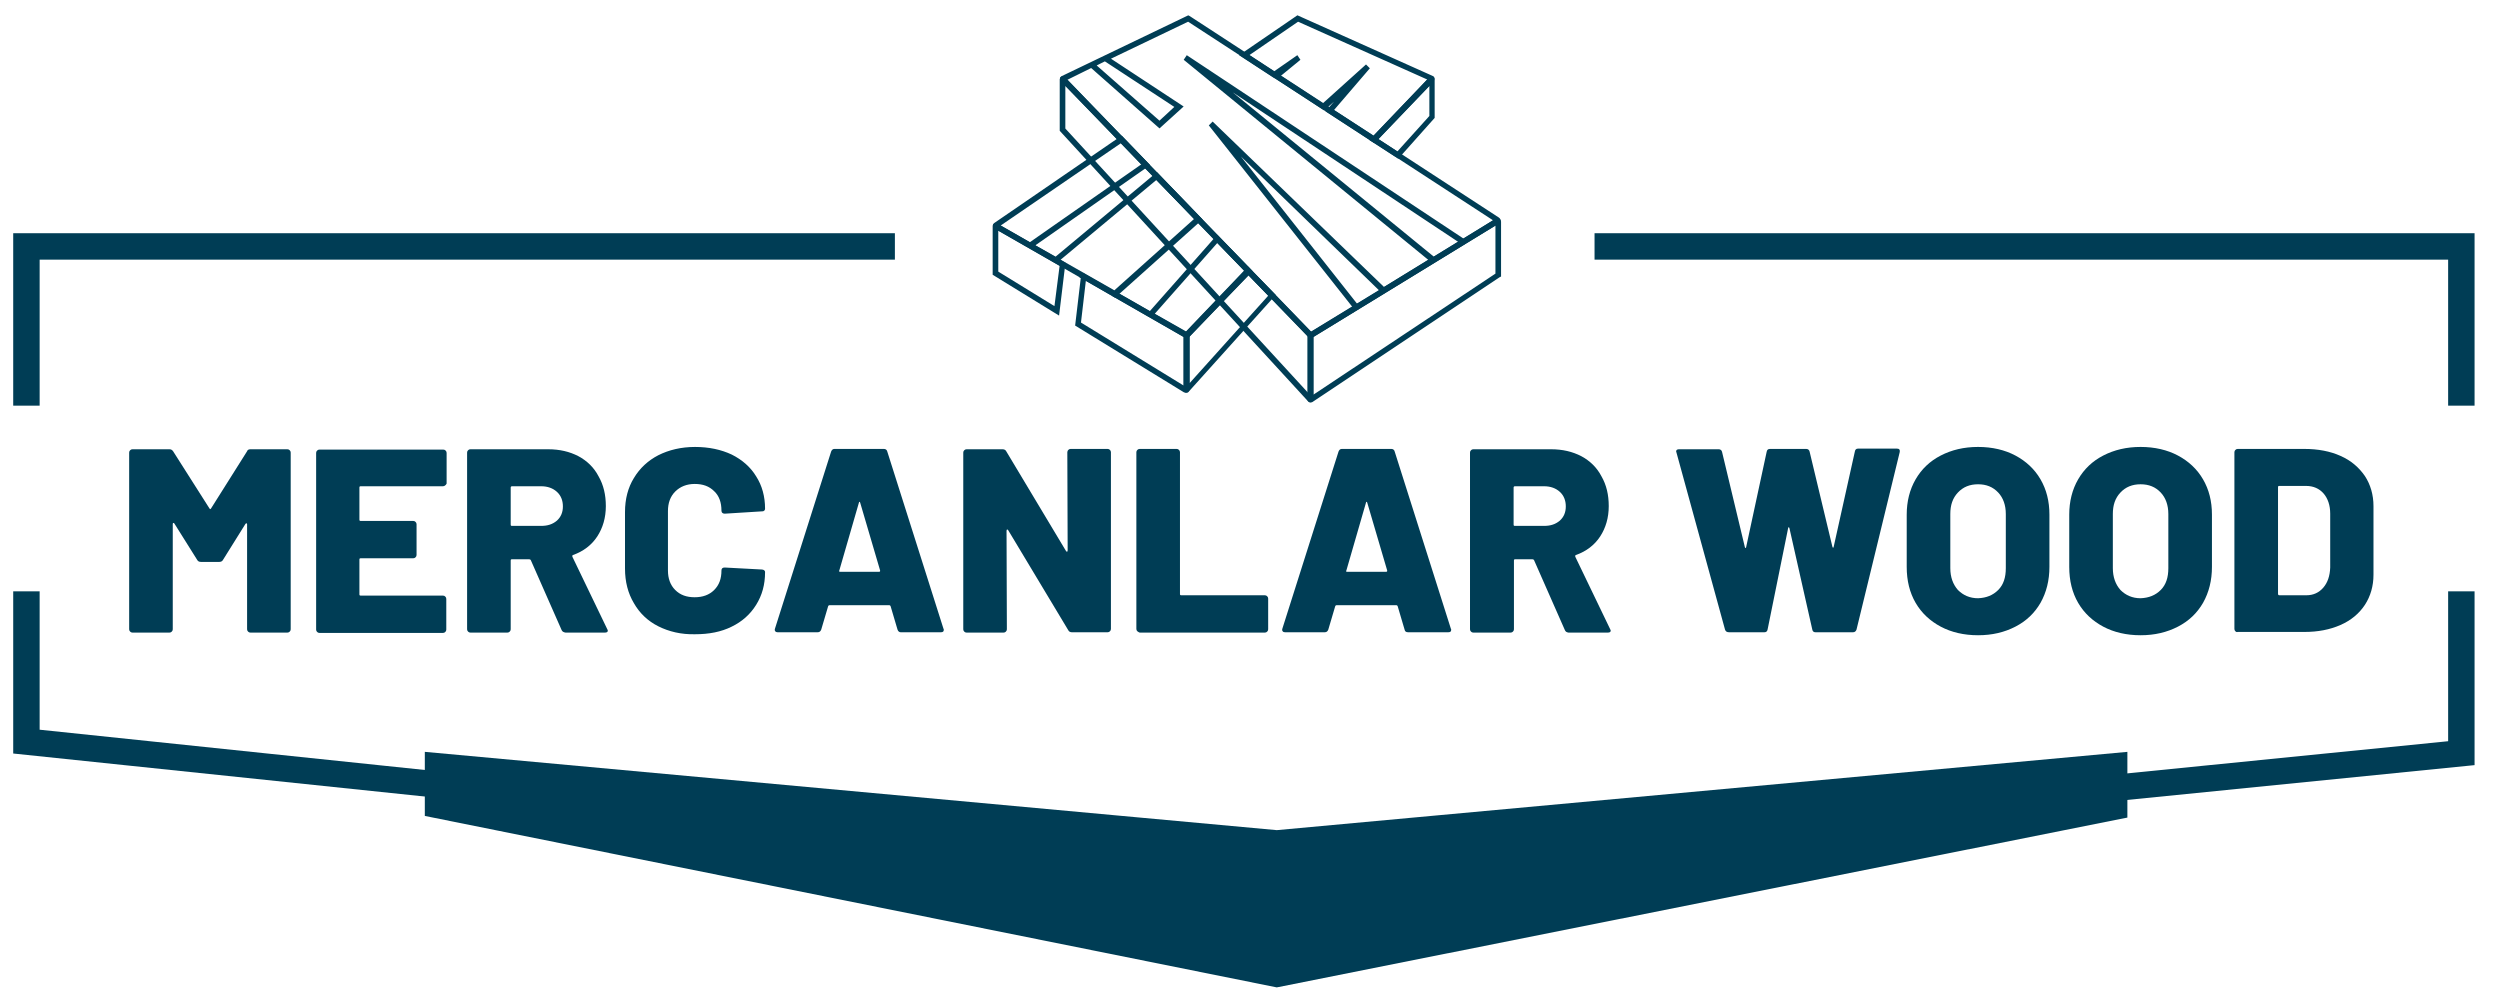 <?xml version="1.0" encoding="utf-8"?>
<!-- Generator: Adobe Illustrator 26.3.1, SVG Export Plug-In . SVG Version: 6.00 Build 0)  -->
<svg version="1.1" id="katman_1" xmlns="http://www.w3.org/2000/svg" xmlns:xlink="http://www.w3.org/1999/xlink" x="0px" y="0px"
	 viewBox="0 0 756.8 303.6" style="enable-background:new 0 0 756.8 303.6;" xml:space="preserve">
<style type="text/css">
	.st0{fill:#003D55;}
	.st1{fill:#003D55;stroke:#003D55;stroke-miterlimit:10;}
	.st2{fill:none;stroke:#003D55;stroke-width:8;stroke-miterlimit:10;}
</style>
<polygon class="st0" points="128.6,227.6 128.6,247 386.5,298.9 644,247.5 644,227.6 386.5,251.3 "/>
<g>
	<path class="st0" d="M75.8,136H87c0.3,0,0.5,0.1,0.7,0.3c0.2,0.2,0.3,0.4,0.3,0.7v53.5c0,0.3-0.1,0.5-0.3,0.7
		c-0.2,0.2-0.4,0.3-0.7,0.3H75.8c-0.3,0-0.5-0.1-0.7-0.3c-0.2-0.2-0.3-0.4-0.3-0.7v-31.8c0-0.2-0.1-0.3-0.2-0.3
		c-0.1,0-0.2,0.1-0.3,0.2l-6.8,10.9c-0.2,0.4-0.6,0.6-1.1,0.6h-5.6c-0.5,0-0.9-0.2-1.1-0.6l-6.9-11c-0.1-0.2-0.2-0.2-0.3-0.2
		c-0.1,0-0.2,0.1-0.2,0.3v31.9c0,0.3-0.1,0.5-0.3,0.7c-0.2,0.2-0.4,0.3-0.7,0.3H40.1c-0.3,0-0.5-0.1-0.7-0.3
		c-0.2-0.2-0.3-0.4-0.3-0.7v-53.5c0-0.3,0.1-0.5,0.3-0.7c0.2-0.2,0.4-0.3,0.7-0.3h11.2c0.5,0,0.8,0.2,1.1,0.6l11,17.3
		c0.2,0.3,0.3,0.3,0.5,0l10.9-17.3C74.9,136.2,75.3,136,75.8,136z"/>
	<path class="st0" d="M134.8,146.9c-0.2,0.2-0.4,0.3-0.7,0.3h-24.9c-0.3,0-0.4,0.1-0.4,0.4v9.7c0,0.3,0.1,0.4,0.4,0.4h15.9
		c0.3,0,0.5,0.1,0.7,0.3c0.2,0.2,0.3,0.4,0.3,0.7v9.3c0,0.3-0.1,0.5-0.3,0.7c-0.2,0.2-0.4,0.3-0.7,0.3h-15.9c-0.3,0-0.4,0.1-0.4,0.4
		v10.5c0,0.3,0.1,0.4,0.4,0.4h24.9c0.3,0,0.5,0.1,0.7,0.3c0.2,0.2,0.3,0.4,0.3,0.7v9.3c0,0.3-0.1,0.5-0.3,0.7
		c-0.2,0.2-0.4,0.3-0.7,0.3H96.7c-0.3,0-0.5-0.1-0.7-0.3c-0.2-0.2-0.3-0.4-0.3-0.7v-53.5c0-0.3,0.1-0.5,0.3-0.7
		c0.2-0.2,0.4-0.3,0.7-0.3h37.5c0.3,0,0.5,0.1,0.7,0.3c0.2,0.2,0.3,0.4,0.3,0.7v9.3C135.1,146.5,135,146.8,134.8,146.9z"/>
	<path class="st0" d="M170,190.7l-9.3-21.1c-0.1-0.2-0.3-0.3-0.5-0.3H155c-0.3,0-0.4,0.1-0.4,0.4v20.8c0,0.3-0.1,0.5-0.3,0.7
		c-0.2,0.2-0.4,0.3-0.7,0.3h-11.2c-0.3,0-0.5-0.1-0.7-0.3c-0.2-0.2-0.3-0.4-0.3-0.7v-53.5c0-0.3,0.1-0.5,0.3-0.7
		c0.2-0.2,0.4-0.3,0.7-0.3h23.5c3.5,0,6.5,0.7,9.2,2.1c2.6,1.4,4.7,3.4,6.1,6.1c1.5,2.6,2.2,5.6,2.2,9c0,3.5-0.9,6.6-2.6,9.2
		c-1.7,2.6-4.2,4.5-7.3,5.6c-0.3,0.1-0.3,0.3-0.2,0.6l10.5,21.8c0.1,0.2,0.2,0.4,0.2,0.5c0,0.4-0.3,0.6-0.9,0.6h-11.9
		C170.6,191.4,170.2,191.2,170,190.7z M154.6,147.6v11.2c0,0.3,0.1,0.4,0.4,0.4h8.8c2,0,3.5-0.5,4.8-1.6c1.2-1.1,1.8-2.5,1.8-4.3
		c0-1.8-0.6-3.3-1.8-4.4c-1.2-1.1-2.8-1.7-4.8-1.7H155C154.7,147.2,154.6,147.4,154.6,147.6z"/>
	<path class="st0" d="M199.3,189.6c-3.2-1.6-5.7-4-7.4-7c-1.8-3-2.7-6.5-2.7-10.5v-17.1c0-3.9,0.9-7.4,2.7-10.3
		c1.8-3,4.3-5.3,7.4-6.9c3.2-1.6,6.9-2.5,11.1-2.5c4.2,0,7.9,0.8,11.1,2.3c3.2,1.6,5.7,3.8,7.4,6.6c1.8,2.8,2.7,6.1,2.7,9.8
		c0,0.3-0.1,0.5-0.3,0.6c-0.2,0.2-0.4,0.2-0.7,0.2l-11.2,0.7c-0.6,0-1-0.3-1-0.9c0-2.5-0.7-4.5-2.2-5.9c-1.5-1.5-3.4-2.2-5.9-2.2
		c-2.4,0-4.4,0.8-5.9,2.3c-1.5,1.5-2.2,3.5-2.2,5.9v18c0,2.4,0.7,4.4,2.2,5.9c1.5,1.5,3.4,2.2,5.9,2.2c2.4,0,4.4-0.7,5.9-2.2
		c1.5-1.5,2.2-3.4,2.2-5.9c0-0.6,0.3-0.9,1-0.9l11.2,0.6c0.3,0,0.5,0.1,0.7,0.2c0.2,0.2,0.3,0.3,0.3,0.6c0,3.8-0.9,7-2.7,9.9
		c-1.8,2.9-4.3,5.1-7.4,6.6c-3.2,1.6-6.9,2.3-11.1,2.3C206.2,192.1,202.5,191.2,199.3,189.6z"/>
	<path class="st0" d="M271.7,190.6l-2.1-7.1c-0.1-0.2-0.2-0.3-0.4-0.3h-18.1c-0.2,0-0.3,0.1-0.4,0.3l-2.1,7.1
		c-0.2,0.5-0.5,0.8-1.1,0.8h-12.1c-0.3,0-0.6-0.1-0.7-0.3c-0.2-0.2-0.2-0.5-0.1-0.8l17-53.6c0.2-0.5,0.5-0.8,1-0.8h15
		c0.5,0,0.9,0.3,1,0.8l17,53.6c0.1,0.1,0.1,0.2,0.1,0.4c0,0.5-0.3,0.7-0.9,0.7h-12.1C272.3,191.4,271.9,191.2,271.7,190.6z
		 M254.3,173.1h11.8c0.3,0,0.4-0.2,0.3-0.5l-6-20.4c-0.1-0.2-0.1-0.3-0.2-0.3c-0.1,0-0.2,0.1-0.2,0.3l-5.9,20.4
		C253.9,173,254.1,173.1,254.3,173.1z"/>
	<path class="st0" d="M323.4,136.2c0.2-0.2,0.4-0.3,0.7-0.3h11.2c0.3,0,0.5,0.1,0.7,0.3c0.2,0.2,0.3,0.4,0.3,0.7v53.5
		c0,0.3-0.1,0.5-0.3,0.7c-0.2,0.2-0.4,0.3-0.7,0.3h-10.8c-0.5,0-0.9-0.2-1.1-0.6l-18.2-30.3c-0.1-0.2-0.2-0.2-0.3-0.2
		c-0.1,0-0.2,0.1-0.2,0.4l0.1,29.8c0,0.3-0.1,0.5-0.3,0.7c-0.2,0.2-0.4,0.3-0.7,0.3h-11.2c-0.3,0-0.5-0.1-0.7-0.3
		c-0.2-0.2-0.3-0.4-0.3-0.7v-53.5c0-0.3,0.1-0.5,0.3-0.7c0.2-0.2,0.4-0.3,0.7-0.3h10.9c0.5,0,0.9,0.2,1.1,0.6l18.1,30.2
		c0.1,0.2,0.2,0.2,0.3,0.2c0.1,0,0.2-0.1,0.2-0.4l-0.1-29.7C323.1,136.7,323.2,136.4,323.4,136.2z"/>
	<path class="st0" d="M344.3,191.1c-0.2-0.2-0.3-0.4-0.3-0.7v-53.5c0-0.3,0.1-0.5,0.3-0.7c0.2-0.2,0.4-0.3,0.7-0.3h11.2
		c0.3,0,0.5,0.1,0.7,0.3c0.2,0.2,0.3,0.4,0.3,0.7v42.9c0,0.3,0.1,0.4,0.4,0.4h25.3c0.3,0,0.5,0.1,0.7,0.3c0.2,0.2,0.3,0.4,0.3,0.7
		v9.3c0,0.3-0.1,0.5-0.3,0.7c-0.2,0.2-0.4,0.3-0.7,0.3H345C344.8,191.4,344.5,191.3,344.3,191.1z"/>
	<path class="st0" d="M425.2,190.6l-2.1-7.1c-0.1-0.2-0.2-0.3-0.4-0.3h-18.1c-0.2,0-0.3,0.1-0.4,0.3l-2.1,7.1
		c-0.2,0.5-0.5,0.8-1.1,0.8H389c-0.3,0-0.6-0.1-0.7-0.3c-0.2-0.2-0.2-0.5-0.1-0.8l17-53.6c0.2-0.5,0.5-0.8,1-0.8h15
		c0.5,0,0.9,0.3,1,0.8l17,53.6c0.1,0.1,0.1,0.2,0.1,0.4c0,0.5-0.3,0.7-0.9,0.7h-12.1C425.7,191.4,425.3,191.2,425.2,190.6z
		 M407.8,173.1h11.8c0.3,0,0.4-0.2,0.3-0.5l-6-20.4c-0.1-0.2-0.1-0.3-0.2-0.3c-0.1,0-0.2,0.1-0.2,0.3l-5.9,20.4
		C407.4,173,407.5,173.1,407.8,173.1z"/>
	<path class="st0" d="M473.7,190.7l-9.3-21.1c-0.1-0.2-0.3-0.3-0.5-0.3h-5.2c-0.3,0-0.4,0.1-0.4,0.4v20.8c0,0.3-0.1,0.5-0.3,0.7
		c-0.2,0.2-0.4,0.3-0.7,0.3H446c-0.3,0-0.5-0.1-0.7-0.3c-0.2-0.2-0.3-0.4-0.3-0.7v-53.5c0-0.3,0.1-0.5,0.3-0.7
		c0.2-0.2,0.4-0.3,0.7-0.3h23.5c3.5,0,6.5,0.7,9.2,2.1c2.6,1.4,4.7,3.4,6.1,6.1c1.5,2.6,2.2,5.6,2.2,9c0,3.5-0.9,6.6-2.6,9.2
		c-1.7,2.6-4.2,4.5-7.3,5.6c-0.3,0.1-0.3,0.3-0.2,0.6l10.5,21.8c0.1,0.2,0.2,0.4,0.2,0.5c0,0.4-0.3,0.6-0.9,0.6h-11.9
		C474.2,191.4,473.9,191.2,473.7,190.7z M458.2,147.6v11.2c0,0.3,0.1,0.4,0.4,0.4h8.8c2,0,3.5-0.5,4.8-1.6c1.2-1.1,1.8-2.5,1.8-4.3
		c0-1.8-0.6-3.3-1.8-4.4c-1.2-1.1-2.8-1.7-4.8-1.7h-8.8C458.3,147.2,458.2,147.4,458.2,147.6z"/>
	<path class="st0" d="M522.2,190.6L507.5,137l-0.1-0.3c0-0.5,0.3-0.7,0.9-0.7h12c0.5,0,0.9,0.3,1,0.8l6.9,28.8
		c0.1,0.2,0.1,0.3,0.2,0.3c0.1,0,0.2-0.1,0.2-0.3l6.2-28.8c0.1-0.6,0.4-0.9,1-0.9h11c0.5,0,0.9,0.3,1,0.8l6.9,28.8
		c0.1,0.2,0.1,0.3,0.2,0.3c0.1,0,0.2-0.1,0.2-0.3l6.4-28.8c0.1-0.6,0.4-0.9,1-0.9h11.7c0.7,0,1,0.3,0.9,1L562,190.6
		c-0.2,0.5-0.5,0.8-1.1,0.8h-11.3c-0.6,0-0.9-0.3-1-0.9l-6.9-30.6c-0.1-0.2-0.1-0.3-0.2-0.3c-0.1,0-0.2,0.1-0.2,0.3l-6.2,30.6
		c-0.1,0.6-0.4,0.9-1,0.9h-10.6C522.8,191.4,522.4,191.2,522.2,190.6z"/>
	<path class="st0" d="M587.5,189.7c-3.2-1.7-5.8-4.1-7.6-7.2c-1.8-3.1-2.7-6.7-2.7-10.9v-15.8c0-4,0.9-7.6,2.7-10.7
		c1.8-3.1,4.3-5.5,7.6-7.2s7-2.6,11.3-2.6c4.3,0,8.1,0.9,11.3,2.6s5.8,4.1,7.6,7.2c1.8,3.1,2.7,6.6,2.7,10.7v15.8
		c0,4.1-0.9,7.7-2.7,10.9c-1.8,3.1-4.3,5.5-7.6,7.2c-3.3,1.7-7,2.6-11.3,2.6C594.5,192.3,590.7,191.4,587.5,189.7z M604.9,178.6
		c1.6-1.6,2.3-3.8,2.3-6.6v-16.4c0-2.7-0.8-4.9-2.3-6.5c-1.6-1.7-3.6-2.5-6.1-2.5c-2.5,0-4.5,0.8-6.1,2.5c-1.6,1.7-2.3,3.8-2.3,6.5
		V172c0,2.7,0.8,4.9,2.3,6.6c1.6,1.6,3.6,2.5,6.1,2.5C601.3,181,603.3,180.2,604.9,178.6z"/>
	<path class="st0" d="M636.7,189.7c-3.2-1.7-5.8-4.1-7.6-7.2c-1.8-3.1-2.7-6.7-2.7-10.9v-15.8c0-4,0.9-7.6,2.7-10.7
		c1.8-3.1,4.3-5.5,7.6-7.2s7-2.6,11.3-2.6c4.3,0,8.1,0.9,11.3,2.6s5.8,4.1,7.6,7.2c1.8,3.1,2.7,6.6,2.7,10.7v15.8
		c0,4.1-0.9,7.7-2.7,10.9c-1.8,3.1-4.3,5.5-7.6,7.2c-3.3,1.7-7,2.6-11.3,2.6C643.7,192.3,639.9,191.4,636.7,189.7z M654.1,178.6
		c1.6-1.6,2.3-3.8,2.3-6.6v-16.4c0-2.7-0.8-4.9-2.3-6.5c-1.6-1.7-3.6-2.5-6.1-2.5c-2.5,0-4.5,0.8-6.1,2.5c-1.6,1.7-2.3,3.8-2.3,6.5
		V172c0,2.7,0.8,4.9,2.3,6.6c1.6,1.6,3.6,2.5,6.1,2.5C650.5,181,652.5,180.2,654.1,178.6z"/>
	<path class="st0" d="M676.7,191.1c-0.2-0.2-0.3-0.4-0.3-0.7v-53.5c0-0.3,0.1-0.5,0.3-0.7c0.2-0.2,0.4-0.3,0.7-0.3h20.2
		c4.1,0,7.8,0.7,10.9,2.1c3.2,1.4,5.6,3.5,7.4,6.1c1.7,2.6,2.6,5.7,2.6,9.1v20.8c0,3.4-0.9,6.5-2.6,9.1c-1.7,2.6-4.2,4.7-7.4,6.1
		c-3.2,1.4-6.8,2.1-10.9,2.1h-20.2C677.1,191.4,676.9,191.3,676.7,191.1z M690,180.2h8.2c2.1,0,3.8-0.8,5.1-2.3
		c1.3-1.5,2-3.5,2.1-6.1v-16.3c0-2.5-0.7-4.6-2-6.1s-3.1-2.3-5.3-2.3H690c-0.3,0-0.4,0.1-0.4,0.4v32.2
		C689.6,180,689.7,180.2,690,180.2z"/>
</g>
<g>
	<path class="st1" d="M320.2,94.7L301,82.9V68.4c0-0.3,0.3-0.5,0.6-0.3L322,79.8L320.2,94.7z M301.7,82.5l17.9,11l1.7-13.3L301.7,69
		V82.5z"/>
	<path class="st1" d="M358.6,118.3l-32.6-20l1.7-14.4l-0.2-0.1l0.4-0.6l0.6,0.4l0,0l31.1,17.8v16.4
		C359.6,118.2,359,118.5,358.6,118.3z M326.7,97.9l32.1,19.7v-15.9l-30.5-17.5L326.7,97.9z"/>
	<path class="st1" d="M423.2,47.4l-7.9-5.1l17.9-18.7c0.2-0.2,0.6-0.1,0.6,0.2v11.7L423.2,47.4z M416.5,42.2l6.6,4.3l10.1-11.2V24.8
		L416.5,42.2z"/>
	<path class="st1" d="M358.8,118v-16.7l19-19.9l7.7,7.9l-26,28.9C359.3,118.6,358.8,118.4,358.8,118z M359.6,101.7v15.6l25-27.8
		l-6.7-6.9L359.6,101.7z"/>
	<path class="st1" d="M416,42.7l-14-9.1l7.7-8.7l-8.9,7.9l-14.9-9.7l0.2-0.2l-0.3,0.2l-9.8-6.4l16.8-11.5l40.6,18.2
		c0.3,0.2,0.4,0.6,0.2,0.9L416,42.7z M403.1,33.4l12.8,8.3l17-17.8L392.9,6l-15.6,10.7l8.4,5.5l6.9-4.8l0.4,0.6l-6.1,5l13.6,8.9
		l13-11.7l0.5,0.5L403.1,33.4z"/>
	<path class="st1" d="M337.5,89.5l-36.2-20.8c-0.3-0.2-0.3-0.6,0-0.8l38.2-26.2l7.9,8.2l-34.9,24.4l7.1,4l30.6-25.5l13.1,13.6
		L337.5,89.5z M320.2,78.7l17.2,9.8l24.8-22.2l-12.1-12.5L320.2,78.7z M302,68.3l9.8,5.6l34.5-24.1l-6.9-7.1L302,68.3z"/>
	<path class="st1" d="M359.3,102l-21.8-12.5l0.4-0.6l10.3,5.9l20.3-23l10,10.3L359.3,102z M348.8,95.1l10.4,5.9L377.4,82l-8.9-9.2
		L348.8,95.1z"/>
</g>
<g>
	<path class="st1" d="M397,121.3c-0.3,0.2-0.7,0-0.7-0.4v-19.6l0.2-0.1l56.6-34.6c0.4-0.2,0.8,0,0.8,0.5v16.3l-0.2,0.1L397,121.3z
		 M397.1,101.7v18.7l56.1-37.3V67.4L397.1,101.7z"/>
	<path class="st1" d="M396.3,121.1l-75-81.7V24c0-0.4,0.5-0.6,0.7-0.3l75.1,77.6v19.4C397.1,121.2,396.6,121.4,396.3,121.1z
		 M322,39.1l74.4,81v-18.5L322,24.8V39.1z"/>
	<path class="st1" d="M396.7,102l-0.2-0.2l-75-77.6c-0.2-0.2-0.2-0.6,0.1-0.7l38.1-18.3l0.2,0.1l93.6,61c0.3,0.2,0.3,0.7,0,0.9
		L396.7,102z M322.3,24l74.5,77.1l13.3-8.1l-43.5-55l0.5-0.5l51.8,50l14.3-8.8L359,18l0.4-0.6L443,72.8l9.9-6.1L359.7,6l-24.4,11.7
		l22.2,14.6l-6.5,5.9l-20.6-18.2L322.3,24z M370.6,41.8l40.1,50.8l7.6-4.6L370.6,41.8z M365.1,22L434,78.3l8.3-5.1L365.1,22z
		 M331.1,19.7L351,37.2l5.3-4.9l-21.8-14.3L331.1,19.7z"/>
</g>
<polyline class="st2" points="8,122.8 8,74.6 270.9,74.6 "/>
<polyline class="st2" points="745.1,122.8 745.1,74.6 482.7,74.6 "/>
<polyline class="st2" points="8,179 8,224.5 385.8,264 745.1,228 745.1,179 "/>
</svg>
